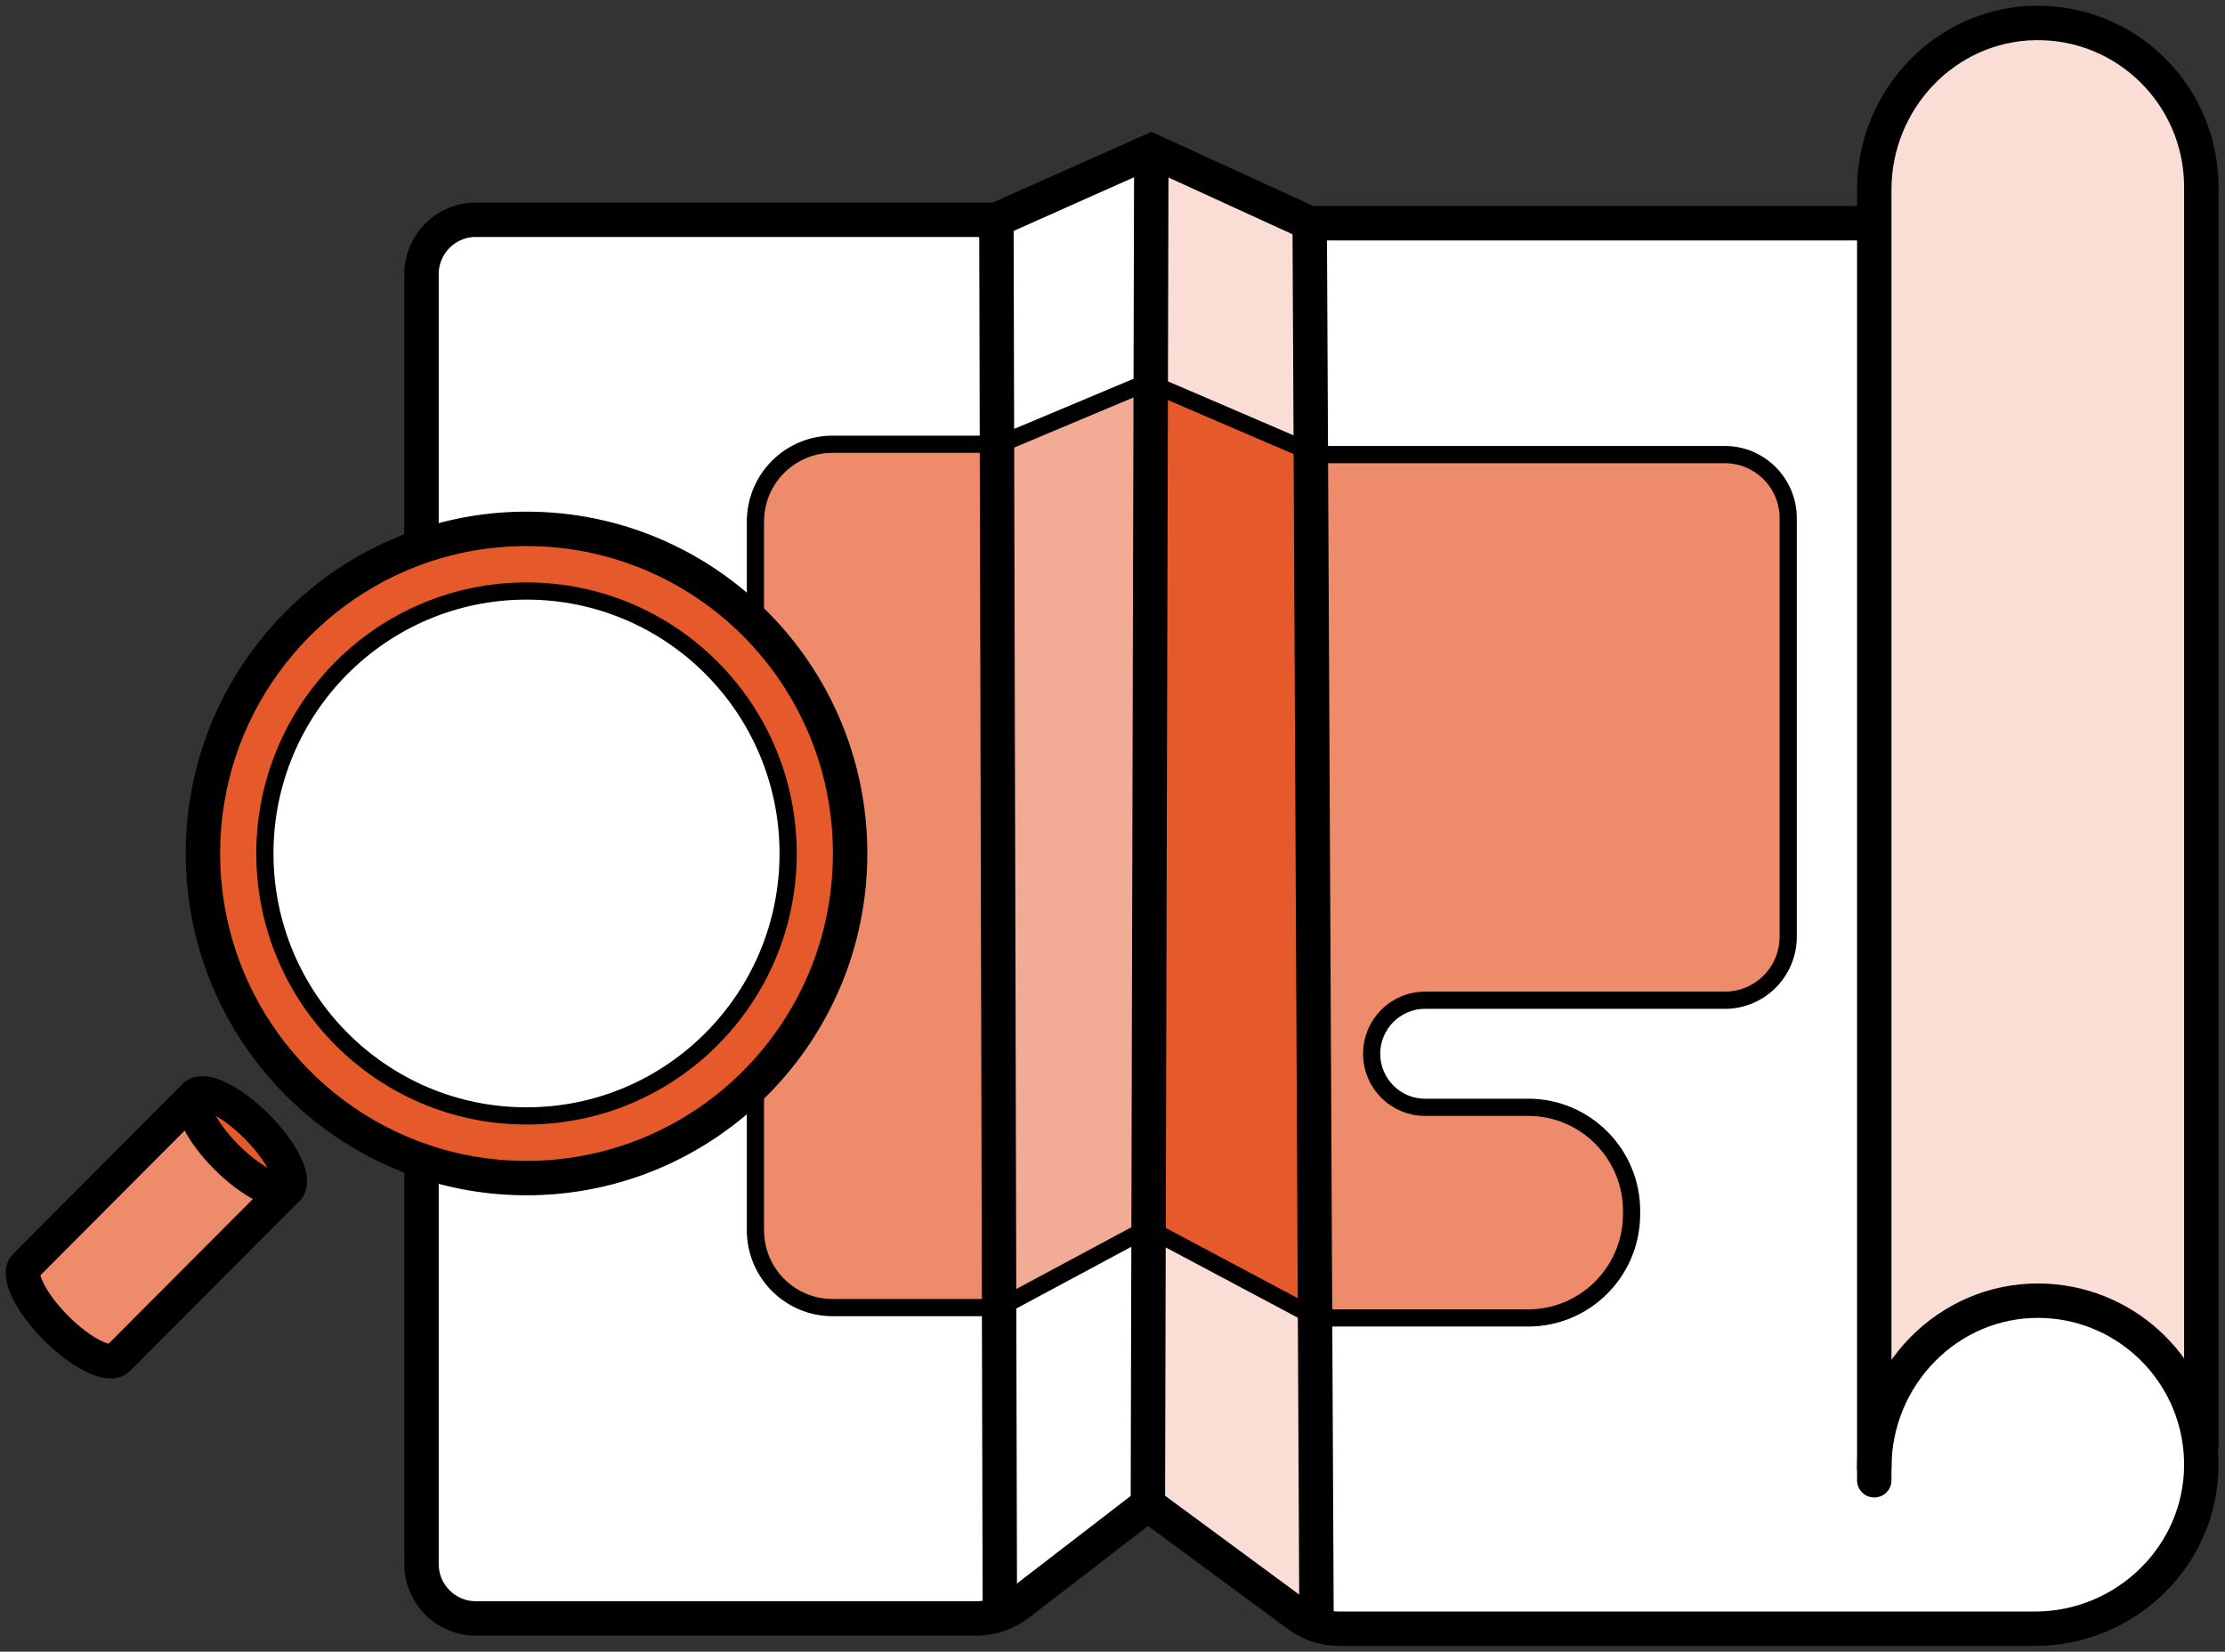 <?xml version="1.0" encoding="UTF-8"?>
<svg width="194px" height="144px" viewBox="0 0 194 144" version="1.1" xmlns="http://www.w3.org/2000/svg" xmlns:xlink="http://www.w3.org/1999/xlink">
    <rect x="0" y="0" width="194" height="144" fill="#333333" stroke="none"/>
    <!-- Generator: Sketch 54.1 (76490) - https://sketchapp.com -->
    <title>Group 59</title>
    <desc>Created with Sketch.</desc>
    <g id="Welcome" stroke="none" stroke-width="1" fill="none" fill-rule="evenodd">
        <g id="BUSINESS-PAGE" transform="translate(-298, -2302)">
            <g id="Group-59" transform="translate(300, 2304)">
                <path d="M20.395,96.217 C22.565,98.394 23.748,100.757 23.103,101.582 C23.1,101.588 23.097,101.591 23.091,101.594 C22.268,102.241 19.912,101.055 17.742,98.878 C15.572,96.701 14.389,94.338 15.035,93.513 C15.038,93.507 15.041,93.504 15.047,93.501 C15.869,92.854 18.225,94.04 20.395,96.217" id="Fill-1" fill="#E5592B"></path>
                <path d="M23.091,101.594 C23.079,101.612 23.064,101.63 23.049,101.645 L8.296,116.443 C7.534,117.208 5.111,116.015 2.884,113.781 C0.657,111.547 -0.532,109.118 0.231,108.353 L14.983,93.555 C14.999,93.54 15.017,93.525 15.035,93.513 C14.389,94.338 15.572,96.701 17.742,98.878 C19.912,101.055 22.268,102.241 23.091,101.594" id="Fill-3" fill="#ED8B6B"></path>
                <path d="M43.907,49.526 C56.504,49.526 66.719,59.772 66.719,72.408 C66.719,85.044 56.504,95.289 43.907,95.289 C31.309,95.289 21.095,85.044 21.095,72.408 C21.095,59.772 31.309,49.526 43.907,49.526" id="Fill-5" fill="#FFFFFF"></path>
                <path d="M66.719,72.408 C66.719,59.772 56.504,49.526 43.907,49.526 C31.309,49.526 21.095,59.772 21.095,72.408 C21.095,85.044 31.309,95.289 43.907,95.289 C56.504,95.289 66.719,85.044 66.719,72.408 M63.867,52.404 C68.967,57.526 72.122,64.598 72.122,72.408 C72.122,80.218 68.967,87.29 63.867,92.411 C58.759,97.538 51.702,100.709 43.907,100.709 C40.701,100.709 37.621,100.173 34.752,99.185 C23.664,95.371 15.692,84.821 15.692,72.408 C15.692,59.994 23.664,49.445 34.752,45.63 C37.621,44.643 40.701,44.107 43.907,44.107 C51.702,44.107 58.759,47.277 63.867,52.404" id="Fill-7" fill="#E5592B"></path>
                <path d="M84.926,36.73 L84.578,36.73 L70.591,36.73 C66.878,36.73 63.867,39.75 63.867,43.474 L63.867,52.404 C58.759,47.277 51.702,44.107 43.907,44.107 C40.701,44.107 37.622,44.643 34.752,45.63 L34.752,21.899 C34.752,19.283 36.868,17.16 39.476,17.16 L84.878,17.16 L84.926,36.73 Z" id="Fill-9" fill="#FFFFFF"></path>
                <polygon id="Fill-11" fill="#FFFFFF" points="98.385 11.139 98.334 31.419 98.085 31.311 85.178 36.73 84.926 36.73 84.878 17.16"></polygon>
                <polygon id="Fill-13" fill="#FADED5" points="112.193 17.461 112.292 37.417 98.334 31.419 98.385 11.139"></polygon>
                <path d="M161.419,17.461 L161.419,14.535 C161.419,6.692 167.614,0.132 175.433,0.002 C183.417,-0.133 189.934,6.322 189.934,14.3 L189.934,124.042 L189.841,124.054 C189.033,116.964 183.051,111.448 175.778,111.397 C167.824,111.343 161.419,117.972 161.419,125.951 L161.419,17.461 Z" id="Fill-15" fill="#FADED5"></path>
                <path d="M161.419,125.951 C161.419,117.972 167.824,111.343 175.778,111.397 C183.051,111.448 189.033,116.964 189.841,124.054 C189.898,124.56 189.931,125.075 189.934,125.596 C189.988,133.574 183.378,139.999 175.424,139.999 L114.759,139.999 C114.084,139.999 113.42,139.885 112.79,139.665 L112.661,112.83 L112.793,112.902 L131.238,112.902 C136.16,112.902 140.173,108.943 140.257,104.005 C140.257,103.915 140.26,103.825 140.26,103.735 C140.345,98.679 136.283,94.537 131.244,94.537 L122.248,94.537 C119.679,94.537 117.596,92.447 117.596,89.87 C117.596,87.293 119.679,85.203 122.248,85.203 L148.389,85.203 C151.441,85.203 153.915,82.722 153.915,79.661 L153.915,43.176 C153.915,40.114 151.441,37.633 148.389,37.633 L112.793,37.633 L112.292,37.417 L112.193,17.461 L161.419,17.461 L161.419,125.951 Z" id="Fill-17" fill="#FFFFFF"></path>
                <path d="M153.915,43.176 L153.915,79.661 C153.915,82.723 151.441,85.203 148.389,85.203 L122.248,85.203 C119.679,85.203 117.596,87.293 117.596,89.87 C117.596,92.447 119.679,94.537 122.248,94.537 L131.244,94.537 C136.283,94.537 140.345,98.68 140.26,103.735 C140.26,103.825 140.257,103.915 140.257,104.006 C140.173,108.943 136.16,112.902 131.238,112.902 L112.793,112.902 L112.661,112.83 L112.292,37.417 L112.793,37.634 L148.389,37.634 C151.441,37.634 153.915,40.114 153.915,43.176" id="Fill-19" fill="#ED8B6B"></path>
                <path d="M112.661,112.83 L112.79,139.665 C112.229,139.469 111.694,139.189 111.208,138.831 L98.085,129.16 L98.145,105.107 L112.661,112.83 Z" id="Fill-21" fill="#FADED5"></path>
                <path d="M98.145,105.107 L98.085,129.16 L86.793,137.852 C86.301,138.232 85.758,138.53 85.179,138.738 L85.112,111.999 L85.179,111.999 L98.085,105.074 L98.145,105.107 Z" id="Fill-23" fill="#FFFFFF"></path>
                <polygon id="Fill-25" fill="#E5592B" points="112.292 37.417 112.661 112.83 98.145 105.107 98.334 31.419"></polygon>
                <polygon id="Fill-27" fill="#F2AC95" points="85.178 36.73 98.085 31.311 98.334 31.419 98.145 105.107 98.085 105.074 85.178 111.999 85.112 111.999 84.926 36.73"></polygon>
                <path d="M84.926,36.73 L85.112,111.999 L70.591,111.999 C66.878,111.999 63.867,108.979 63.867,105.255 L63.867,92.411 C68.967,87.29 72.122,80.218 72.122,72.408 C72.122,64.598 68.967,57.526 63.867,52.404 L63.867,43.474 C63.867,39.75 66.878,36.73 70.591,36.73 L84.578,36.73 L84.926,36.73 Z" id="Fill-29" fill="#ED8B6B"></path>
                <path d="M85.112,111.999 L85.178,138.738 C84.53,138.972 83.843,139.096 83.143,139.096 L39.476,139.096 C36.868,139.096 34.752,136.973 34.752,134.357 L34.752,99.185 C37.621,100.173 40.701,100.709 43.907,100.709 C51.702,100.709 58.759,97.538 63.867,92.411 L63.867,105.255 C63.867,108.979 66.878,111.999 70.591,111.999 L85.112,111.999 Z" id="Fill-31" fill="#FFFFFF"></path>
                <path d="M63.867,52.404 C68.967,57.526 72.122,64.598 72.122,72.408 C72.122,80.218 68.967,87.29 63.867,92.411 C58.759,97.538 51.702,100.709 43.907,100.709 C40.701,100.709 37.621,100.173 34.752,99.185 C23.664,95.371 15.692,84.821 15.692,72.408 C15.692,59.994 23.664,49.445 34.752,45.63 C37.621,44.643 40.701,44.107 43.907,44.107 C51.702,44.107 58.759,47.277 63.867,52.404 Z" id="Stroke-33" stroke="#000000" stroke-width="3"></path>
                <path d="M66.719,72.408 C66.719,85.044 56.504,95.289 43.907,95.289 C31.309,95.289 21.095,85.044 21.095,72.408 C21.095,59.772 31.309,49.526 43.907,49.526 C56.504,49.526 66.719,59.772 66.719,72.408 Z" id="Stroke-35" stroke="#000000" stroke-width="1.5"></path>
                <path d="M161.719,17.461 L161.419,17.461 L112.193,17.461 L98.385,11.139 L84.878,17.16 L39.476,17.16 C36.868,17.16 34.752,19.283 34.752,21.899 L34.752,45.63" id="Stroke-37" stroke="#000000" stroke-width="3"></path>
                <path d="M161.419,127.053 L161.419,125.951 L161.419,17.461 L161.419,14.535 C161.419,6.692 167.614,0.132 175.433,0.002 C183.417,-0.133 189.934,6.322 189.934,14.3 L189.934,124.042" id="Stroke-39" stroke="#000000" stroke-width="3" stroke-linecap="round" stroke-linejoin="round"></path>
                <path d="M34.752,99.185 L34.752,134.357 C34.752,136.973 36.868,139.096 39.476,139.096 L83.143,139.096 C83.843,139.096 84.53,138.972 85.178,138.738 C85.758,138.53 86.301,138.232 86.793,137.852 L98.085,129.16 L111.208,138.831 C111.694,139.189 112.229,139.469 112.79,139.665 C113.42,139.885 114.084,139.999 114.759,139.999 L175.424,139.999 C183.378,139.999 189.988,133.574 189.934,125.596 C189.931,125.075 189.898,124.56 189.841,124.054 C189.033,116.964 183.051,111.448 175.778,111.397 C167.824,111.343 161.419,117.972 161.419,125.951" id="Stroke-41" stroke="#000000" stroke-width="3" stroke-linecap="round" stroke-linejoin="round"></path>
                <polyline id="Stroke-43" stroke="#000000" stroke-width="3" points="84.878 17.16 84.926 36.73 85.112 111.999 85.178 138.738 85.178 139.096"></polyline>
                <polyline id="Stroke-45" stroke="#000000" stroke-width="3" points="98.385 11.139 98.334 31.419 98.145 105.107 98.085 129.16 98.085 129.311"></polyline>
                <polyline id="Stroke-47" stroke="#000000" stroke-width="3" points="112.193 17.461 112.292 37.417 112.661 112.83 112.79 139.665 112.793 139.999"></polyline>
                <path d="M63.867,92.411 L63.867,105.255 C63.867,108.979 66.878,111.999 70.591,111.999 L85.112,111.999 L85.178,111.999 L98.085,105.074 L98.145,105.107 L112.661,112.83 L112.793,112.902 L131.238,112.902 C136.16,112.902 140.173,108.943 140.257,104.006 C140.257,103.915 140.26,103.825 140.26,103.735 C140.345,98.679 136.283,94.537 131.244,94.537 L122.248,94.537 C119.679,94.537 117.596,92.447 117.596,89.87 C117.596,87.293 119.679,85.203 122.248,85.203 L148.389,85.203 C151.441,85.203 153.915,82.723 153.915,79.661 L153.915,43.176 C153.915,40.114 151.441,37.633 148.389,37.633 L112.793,37.633 L112.292,37.417 L98.334,31.419 L98.085,31.311 L85.178,36.73" id="Stroke-49" stroke="#000000" stroke-width="1.5"></path>
                <path d="M63.867,52.404 L63.867,43.474 C63.867,39.75 66.878,36.73 70.591,36.73 L84.578,36.73" id="Stroke-51" stroke="#000000" stroke-width="1.5"></path>
                <path d="M15.047,93.501 C15.869,92.854 18.225,94.04 20.395,96.217 C22.566,98.394 23.748,100.757 23.103,101.582" id="Stroke-53" stroke="#000000" stroke-width="3"></path>
                <path d="M23.091,101.594 C23.079,101.612 23.064,101.63 23.049,101.645 L8.296,116.443 C7.534,117.208 5.111,116.015 2.884,113.781 C0.657,111.547 -0.532,109.118 0.231,108.353 L14.983,93.555 C14.999,93.54 15.017,93.525 15.035,93.513" id="Stroke-55" stroke="#000000" stroke-width="3"></path>
                <path d="M23.154,101.54 C23.139,101.555 23.121,101.57 23.103,101.582 C23.1,101.588 23.097,101.591 23.091,101.594 C22.268,102.241 19.912,101.055 17.742,98.878 C15.572,96.701 14.389,94.338 15.035,93.513 C15.038,93.507 15.041,93.504 15.047,93.501 C15.059,93.483 15.074,93.465 15.089,93.45" id="Stroke-57" stroke="#000000" stroke-width="3"></path>
            </g>
        </g>
    </g>
</svg>